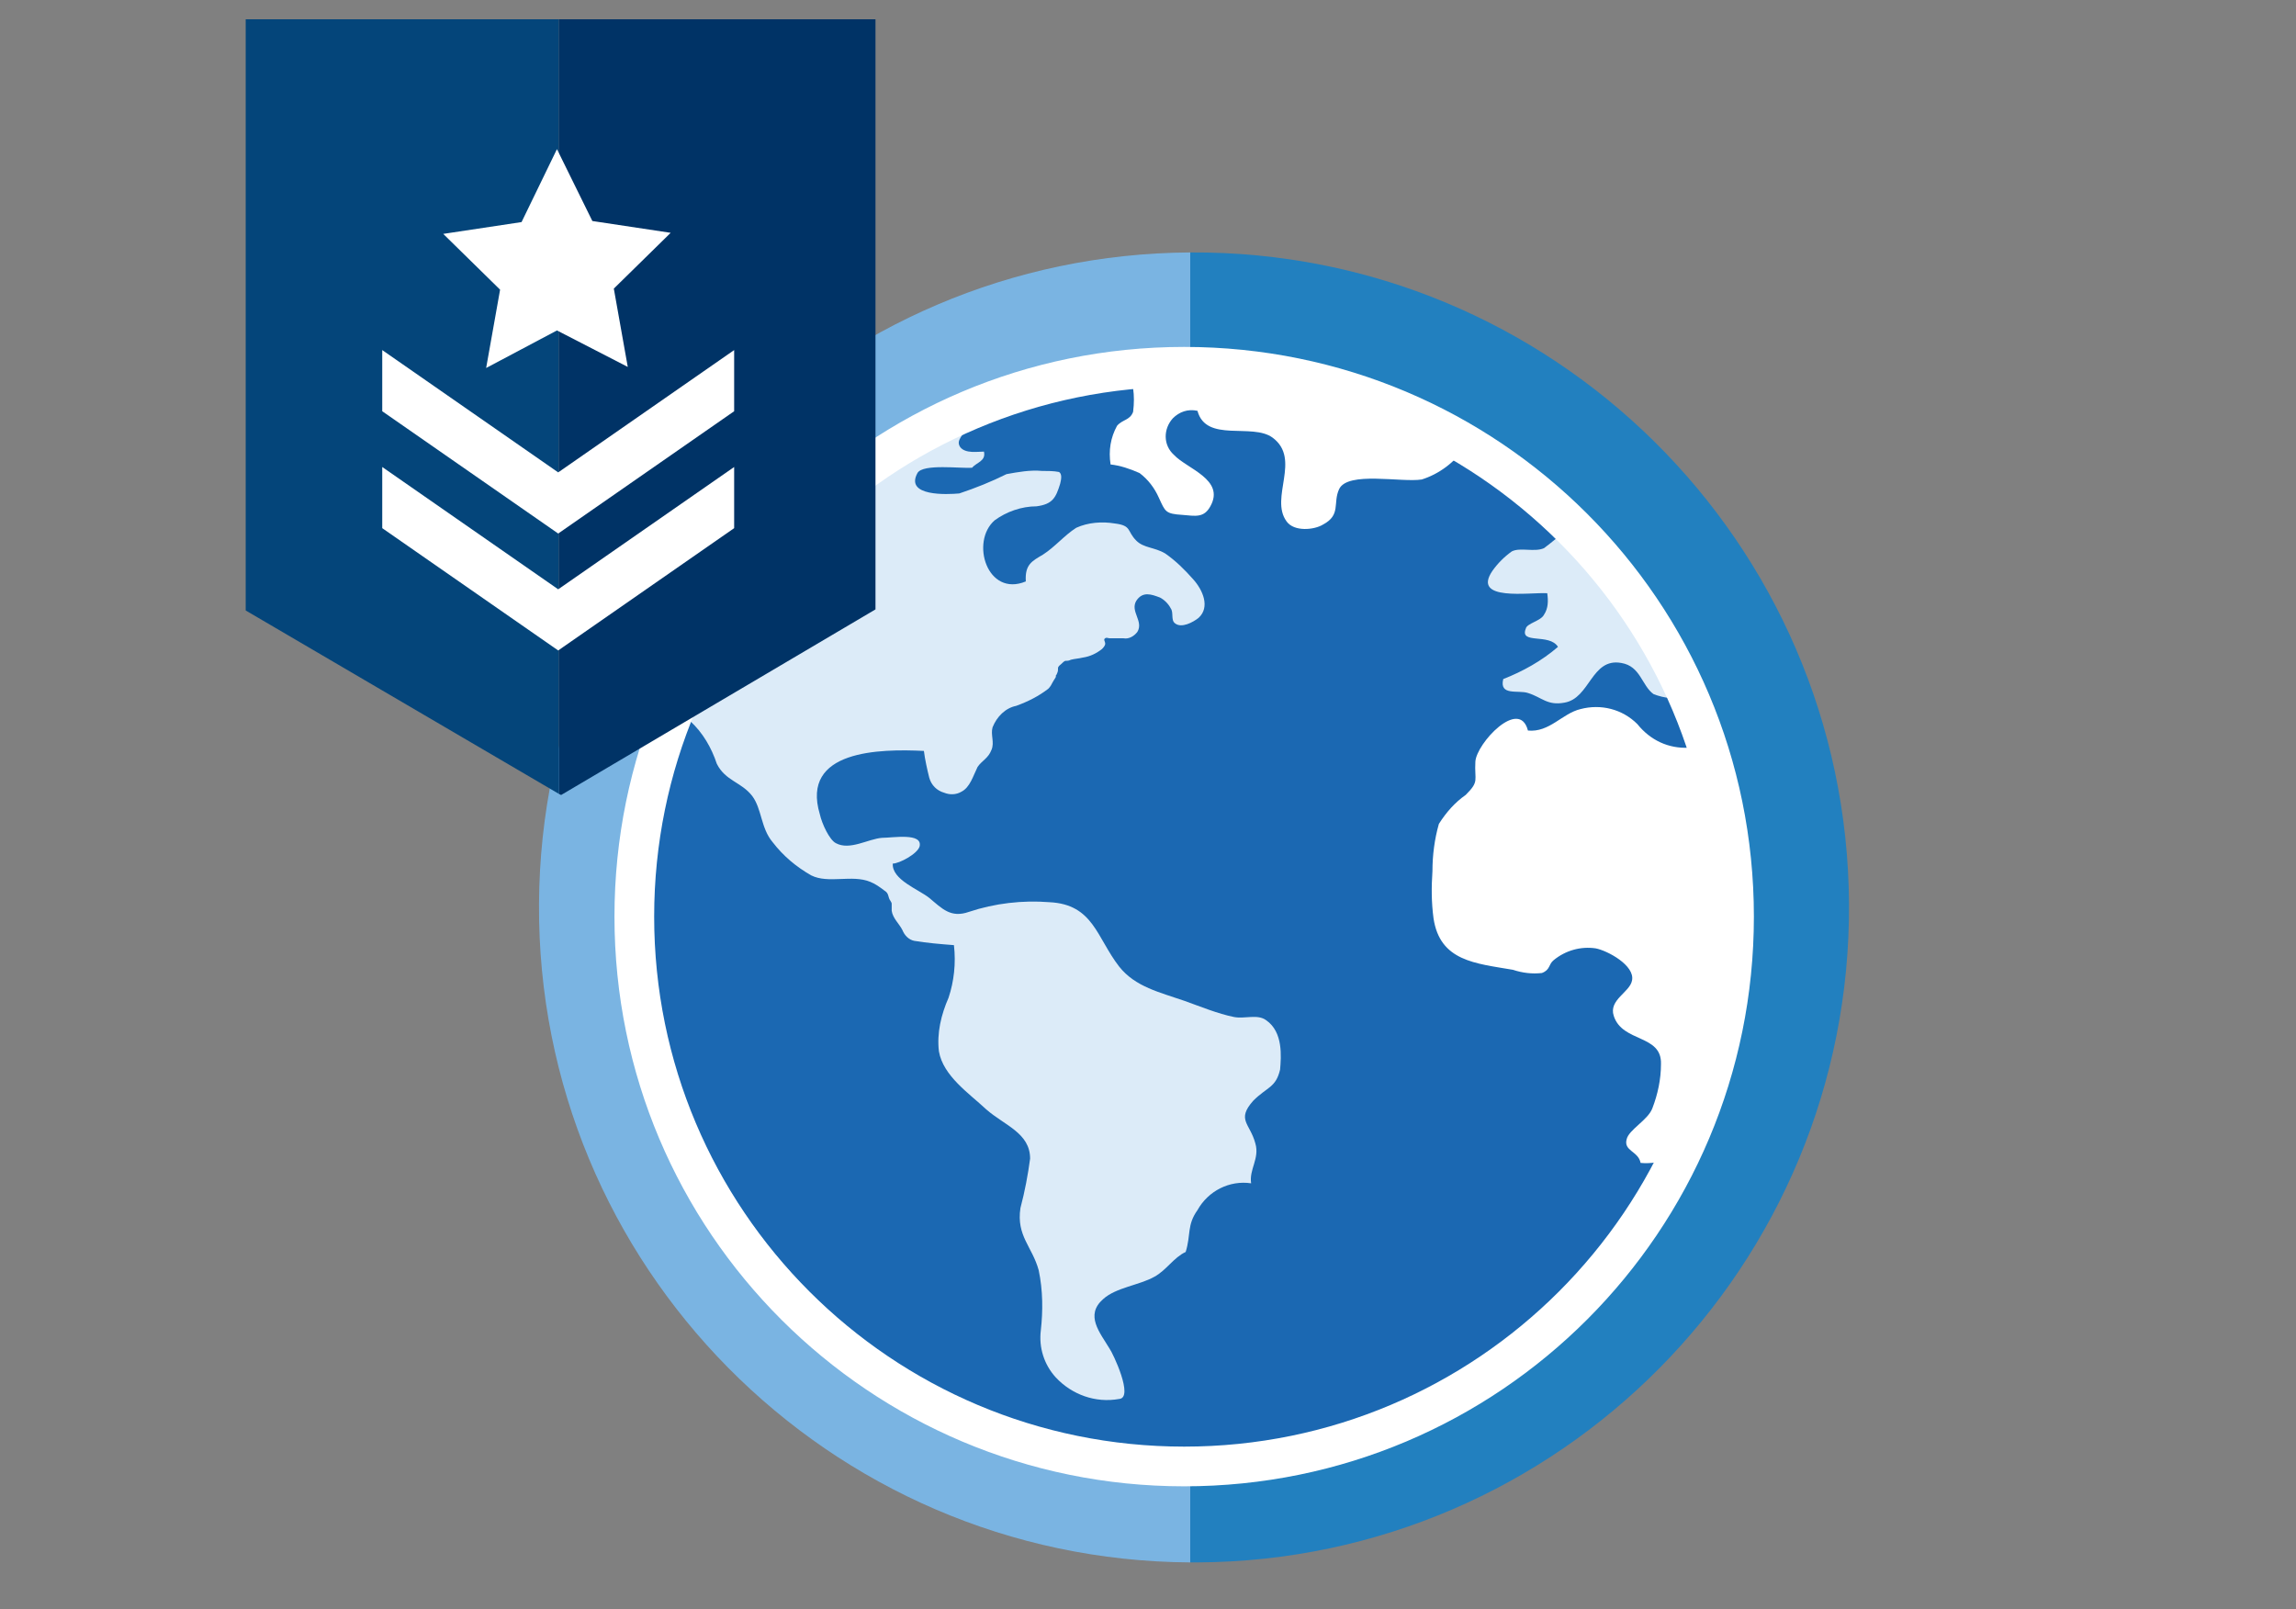 <?xml version="1.0" encoding="utf-8"?>
<!-- Generator: Adobe Illustrator 25.2.1, SVG Export Plug-In . SVG Version: 6.00 Build 0)  -->
<svg version="1.1" xmlns="http://www.w3.org/2000/svg" xmlns:xlink="http://www.w3.org/1999/xlink" x="0px" y="0px"
	 viewBox="0 0 214 150" style="enable-background:new 0 0 214 150;" xml:space="preserve">
<rect x="0" y="0" width="214" height="150" fill="#808080" stroke="none"/>
<style type="text/css">
	.st0{fill:none;}
	.st1{fill:#7AB4E2;}
	.st2{fill:#2280BF;}
	.st3{fill:#1B68B2;}
	.st4{fill:#DCEBF8;}
	.st5{fill:#FFFFFF;}
	.st6{fill:#04457A;}
	.st7{fill:#003366;}
</style>
<g id="globe">
	<g>
		<rect x="43.8" y="9.8" class="st0" width="151" height="151"/>
		<g id="Group_6914" transform="translate(1277.238 1288.229)">
			<g id="Group_2921">
				<g id="Group_2916">
					<g id="Group_2915">
						<g id="Group_2914">
							<g id="Group_2913">
								<g id="Group_2912">
									<path id="Path_1099" class="st1" d="M-1166.3-1142.6c-33.7-0.2-60.9-27.7-60.7-61.4c0.2-33.5,27.3-60.5,60.7-60.7"/>
									<path id="Path_1100" class="st2" d="M-1166.3-1264.7c33.7-0.2,61.2,27,61.4,60.7c0.2,33.7-27,61.2-60.7,61.4
										c-0.2,0-0.5,0-0.7,0"/>
								</g>
							</g>
						</g>
					</g>
				</g>
				<g id="Group_2920" transform="translate(3.934 4.707)">
					<g id="Group_2919" transform="translate(1.782 1.156)">
						<g id="Group_2918">
							<path id="Path_1101" class="st3" d="M-1171.9-1259.5c-27.8,0-50.3,22.5-50.3,50.3c0,27.8,22.5,50.3,50.3,50.3
								c27.8,0,50.3-22.5,50.3-50.3l0,0C-1121.6-1237-1144.1-1259.5-1171.9-1259.5C-1171.9-1259.5-1171.9-1259.5-1171.9-1259.5z"/>
							<g id="Group_2917" transform="translate(1.358 0)">
								<path id="Path_1102" class="st4" d="M-1166.3-1199c-0.8-0.6-2-0.1-3-0.3c-1.5-0.3-3.2-1-4.6-1.5c-2.3-0.8-4.6-1.3-6.1-3.2
									c-2.1-2.7-2.4-5.8-6.5-6c-2.5-0.2-5.1,0.1-7.5,0.9c-1.7,0.6-2.5-0.3-3.7-1.3c-1-0.8-3.5-1.7-3.4-3.2c0.6,0,2.3-0.9,2.5-1.6
									c0.3-1.3-2.5-0.8-3.5-0.8c-1.3,0.1-3,1.2-4.3,0.5c-0.6-0.3-1.3-1.8-1.5-2.7c-1.8-6,5.6-6.1,9.7-5.9c0.1,0.8,0.3,1.7,0.5,2.5
									c0.2,0.7,0.7,1.2,1.4,1.4c0.5,0.2,1.1,0.2,1.6-0.1c0.8-0.4,1.1-1.5,1.5-2.3c0.4-0.6,1-0.8,1.3-1.6c0.3-0.7-0.1-1.4,0.1-2.1
									c0.4-1,1.2-1.8,2.2-2c1.1-0.4,2.1-0.9,3-1.6c0.2-0.2,0.3-0.4,0.4-0.6c0.1-0.2,0.2-0.3,0.3-0.5v-0.1c0-0.1,0.1-0.1,0.1-0.2
									c0.1-0.2,0.1-0.3,0.1-0.5c0-0.2,0.2-0.3,0.3-0.4l0,0c0.1-0.1,0.3-0.3,0.4-0.3c0.2,0,0.3,0,0.5-0.1c0.4-0.1,0.7-0.1,1.1-0.2
									c0.7-0.1,1.3-0.4,1.8-0.8c0.1-0.1,0.3-0.3,0.3-0.5c0-0.2-0.2-0.4,0-0.5c0.1-0.1,0.3,0,0.4,0h0.4c0.3,0,0.6,0,0.9,0
									c0.5,0.1,1-0.2,1.3-0.6c0.6-1-0.7-1.9-0.1-2.9c0.6-0.9,1.4-0.6,2.2-0.3c0.4,0.2,0.8,0.6,1,1c0.3,0.4,0,1.1,0.4,1.4
									c0.6,0.5,1.7-0.1,2.2-0.5c1.1-1,0.4-2.6-0.5-3.6c-0.8-0.9-1.6-1.7-2.6-2.4c-1-0.6-2-0.5-2.7-1.2c-0.9-0.9-0.4-1.4-2-1.6
									c-1.2-0.2-2.5-0.1-3.6,0.4c-1.1,0.7-2,1.8-3.1,2.5c-1,0.6-1.7,0.9-1.6,2.5c-3.6,1.5-5.2-3.7-2.9-5.7
									c1.1-0.8,2.5-1.3,3.9-1.3c1.5-0.2,1.8-0.8,2.2-2.1c0.1-0.4,0.2-0.9-0.1-1.1c-0.5-0.1-1.1-0.1-1.6-0.1
									c-1.1-0.1-2.2,0.1-3.3,0.3c-1.4,0.7-2.9,1.3-4.4,1.8c-1.1,0.1-5.1,0.3-3.9-1.9c0.5-0.9,4.1-0.4,5.1-0.5
									c0.4-0.5,1.3-0.6,1.1-1.5c-0.6,0-1.7,0.2-2.2-0.4c-0.5-0.7,0.4-1.1,0.4-1.8c0-0.4-0.2-0.9-0.4-1.2
									c-12,5.3-21.4,15.1-26.3,27.2c0.3,0.5,0.7,0.9,1.1,1.3c1.2,1.1,2,2.5,2.5,4c0.8,1.6,2.3,1.7,3.3,3c0.9,1.2,0.8,3,1.9,4.3
									c1,1.3,2.2,2.3,3.6,3.1c1.6,0.8,3.8-0.1,5.5,0.6c0.5,0.2,0.9,0.5,1.3,0.8c0.5,0.3,0.3,0.6,0.6,1c0.1,0.2,0.1,0.1,0.1,0.4
									v0.5c0.1,0.7,0.7,1.2,1,1.8c0.2,0.5,0.6,0.9,1.1,1c1.2,0.2,2.4,0.3,3.7,0.4c0.2,1.7,0,3.4-0.5,4.9c-0.7,1.6-1.1,3.3-0.9,5
									c0.4,2.3,2.8,3.9,4.4,5.4c1.7,1.5,4.1,2.2,4.1,4.6c-0.2,1.5-0.5,3.1-0.9,4.6c-0.4,2.6,1.1,3.6,1.7,5.8
									c0.4,1.9,0.4,3.8,0.2,5.6c-0.2,1.6,0.3,3.2,1.4,4.4c1.5,1.6,3.7,2.4,5.9,2c1.4-0.1-0.6-4.3-0.9-4.7
									c-0.9-1.5-2.3-3.1-0.6-4.6c1.2-1.1,3.4-1.3,4.8-2.1c1.1-0.6,1.8-1.8,2.9-2.3c0.5-1.6,0.1-2.5,1.1-3.9c1-1.8,3-2.8,5-2.5
									c-0.2-1.3,0.8-2.3,0.4-3.7c-0.5-1.9-1.8-2.2-0.2-4c1.3-1.3,2.1-1.2,2.5-2.9C-1164.9-1195.6-1164.7-1197.9-1166.3-1199z"/>
								<path id="Path_1103" class="st5" d="M-1147.7-1252.5c-7.7-4.6-16.6-7-25.6-7c-1.9,0-3.8,0.1-5.6,0.3
									c0.1,0.4,0.1,0.9,0.2,1.3c0.1,0.7,0.1,1.4,0,2.2c-0.3,0.8-1,0.7-1.5,1.3c-0.6,1.1-0.8,2.3-0.6,3.6c0.9,0.1,1.8,0.4,2.7,0.8
									c0.8,0.6,1.4,1.4,1.8,2.3c0.6,1.3,0.6,1.5,2.2,1.6c1.2,0.1,2,0.3,2.6-0.8c1.4-2.5-2.2-3.5-3.4-4.8c-1-0.9-1-2.4-0.1-3.4
									c0.6-0.6,1.4-0.9,2.3-0.7c0.8,3,5.1,1.1,7,2.5c2.7,2-0.3,5.6,1.3,7.8c0.7,1,2.6,0.8,3.4,0.3c1.7-0.9,0.9-2,1.5-3.3
									c0.8-1.7,5.8-0.6,7.7-0.9C-1150.2-1249.9-1148.7-1251-1147.7-1252.5z"/>
								<path id="Path_1104" class="st4" d="M-1140.1-1238.8c0.1,0.7,0.1,1.4-0.3,2c-0.3,0.6-1.6,0.8-1.7,1.3
									c-0.6,1.5,2.2,0.4,3,1.7c-1.5,1.3-3.3,2.3-5.1,3c-0.4,1.6,1.4,1,2.3,1.3c1.3,0.4,1.8,1.2,3.4,0.9c2.4-0.4,2.5-4.2,5.3-3.7
									c1.8,0.3,1.9,2.1,3,2.9c1,0.4,2.1,0.5,3.2,0.3c-2.6-5.9-6.3-11.3-10.9-15.9c-0.1,0.1-0.2,0.1-0.3,0.2
									c-0.7,0.6-1.4,1.2-2.2,1.8c-0.9,0.4-2.2-0.1-3,0.3c-0.7,0.5-1.3,1.1-1.8,1.8C-1147.2-1238-1141.7-1238.9-1140.1-1238.8z"/>
								<path id="Path_1105" class="st5" d="M-1125.4-1224.5c-0.5,0.1-1,0.1-1.5,0.1c-1.9,0.1-3.6-0.7-4.8-2.2
									c-1.4-1.4-3.4-1.9-5.3-1.4c-1.7,0.4-2.9,2.2-4.9,2c-0.8-3.1-4.8,1.2-4.9,2.9c-0.1,1.8,0.4,1.8-0.9,3.1
									c-1,0.7-1.8,1.6-2.5,2.7c-0.4,1.4-0.6,2.9-0.6,4.4c-0.1,1.5-0.1,2.9,0.1,4.4c0.6,4,3.9,4.2,7.4,4.8c0.9,0.3,1.8,0.4,2.7,0.3
									c0.8-0.3,0.6-0.8,1.1-1.2c1.1-0.9,2.5-1.3,3.9-1.1c1.1,0.2,3.7,1.6,3.4,3c-0.2,1.1-2.2,1.8-1.7,3.3c0.8,2.5,4.5,1.7,4.4,4.5
									c0,1.4-0.3,2.8-0.8,4.1c-0.4,1.1-2.2,2-2.4,2.9c-0.3,1.1,1.1,1.1,1.3,2.2c1,0.1,2-0.1,2.9-0.5c3.6-7,5.4-14.8,5.4-22.7
									C-1123-1214.4-1123.8-1219.5-1125.4-1224.5z"/>
							</g>
						</g>
					</g>
					<path id="Path_1106" class="st5" d="M-1170.8-1154.4c-29.3,0-53.1-23.7-53.1-53.1c0-29.3,23.7-53.1,53.1-53.1
						c29.3,0,53.1,23.7,53.1,53.1C-1117.7-1178.2-1141.4-1154.4-1170.8-1154.4z M-1170.8-1256.9c-27.3,0-49.4,22.1-49.4,49.4
						c0,27.3,22.1,49.4,49.4,49.4c27.3,0,49.4-22.1,49.4-49.4C-1121.4-1234.8-1143.5-1256.8-1170.8-1256.9L-1170.8-1256.9z"/>
				</g>
			</g>
		</g>
	</g>
</g>
<g id="Layer_3">
	<g id="Group_11522_1_" transform="translate(-237.889 -330)">
		<g id="Group_11517_1_" transform="translate(237.889 330)">
			<path id="Path_10741_1_" class="st6" d="M22.9,1.8v55.1l29.2,17.1V1.8H22.9z"/>
			<path id="Path_10742_1_" class="st7" d="M81.6,56.8V1.8H52.1v72.2l0.2,0.1L81.6,56.8z"/>
		</g>
		<path id="Path_10743_1_" class="st5" d="M289.8,343.9l3.3,6.7l7.3,1.1l-5.3,5.2l1.3,7.3l-6.6-3.4l-6.6,3.5l1.3-7.3l-5.3-5.2
			l7.3-1.1L289.8,343.9z"/>
		<g id="Group_11520_1_" transform="translate(276.916 425.23)">
			<g id="Group_11518_1_">
				<path id="Path_10744_1_" class="st5" d="M-3.4-62.6L13-51.2l16.4-11.4v5.7L13-45.5L-3.4-56.9V-62.6z"/>
			</g>
			<g id="Group_11519_1_" transform="translate(0 33.698)">
				<path id="Path_10745_1_" class="st5" d="M-3.4-85.4L13-74l16.4-11.4v5.7L13-68.3L-3.4-79.7V-85.4z"/>
			</g>
		</g>
	</g>
</g>
</svg>
